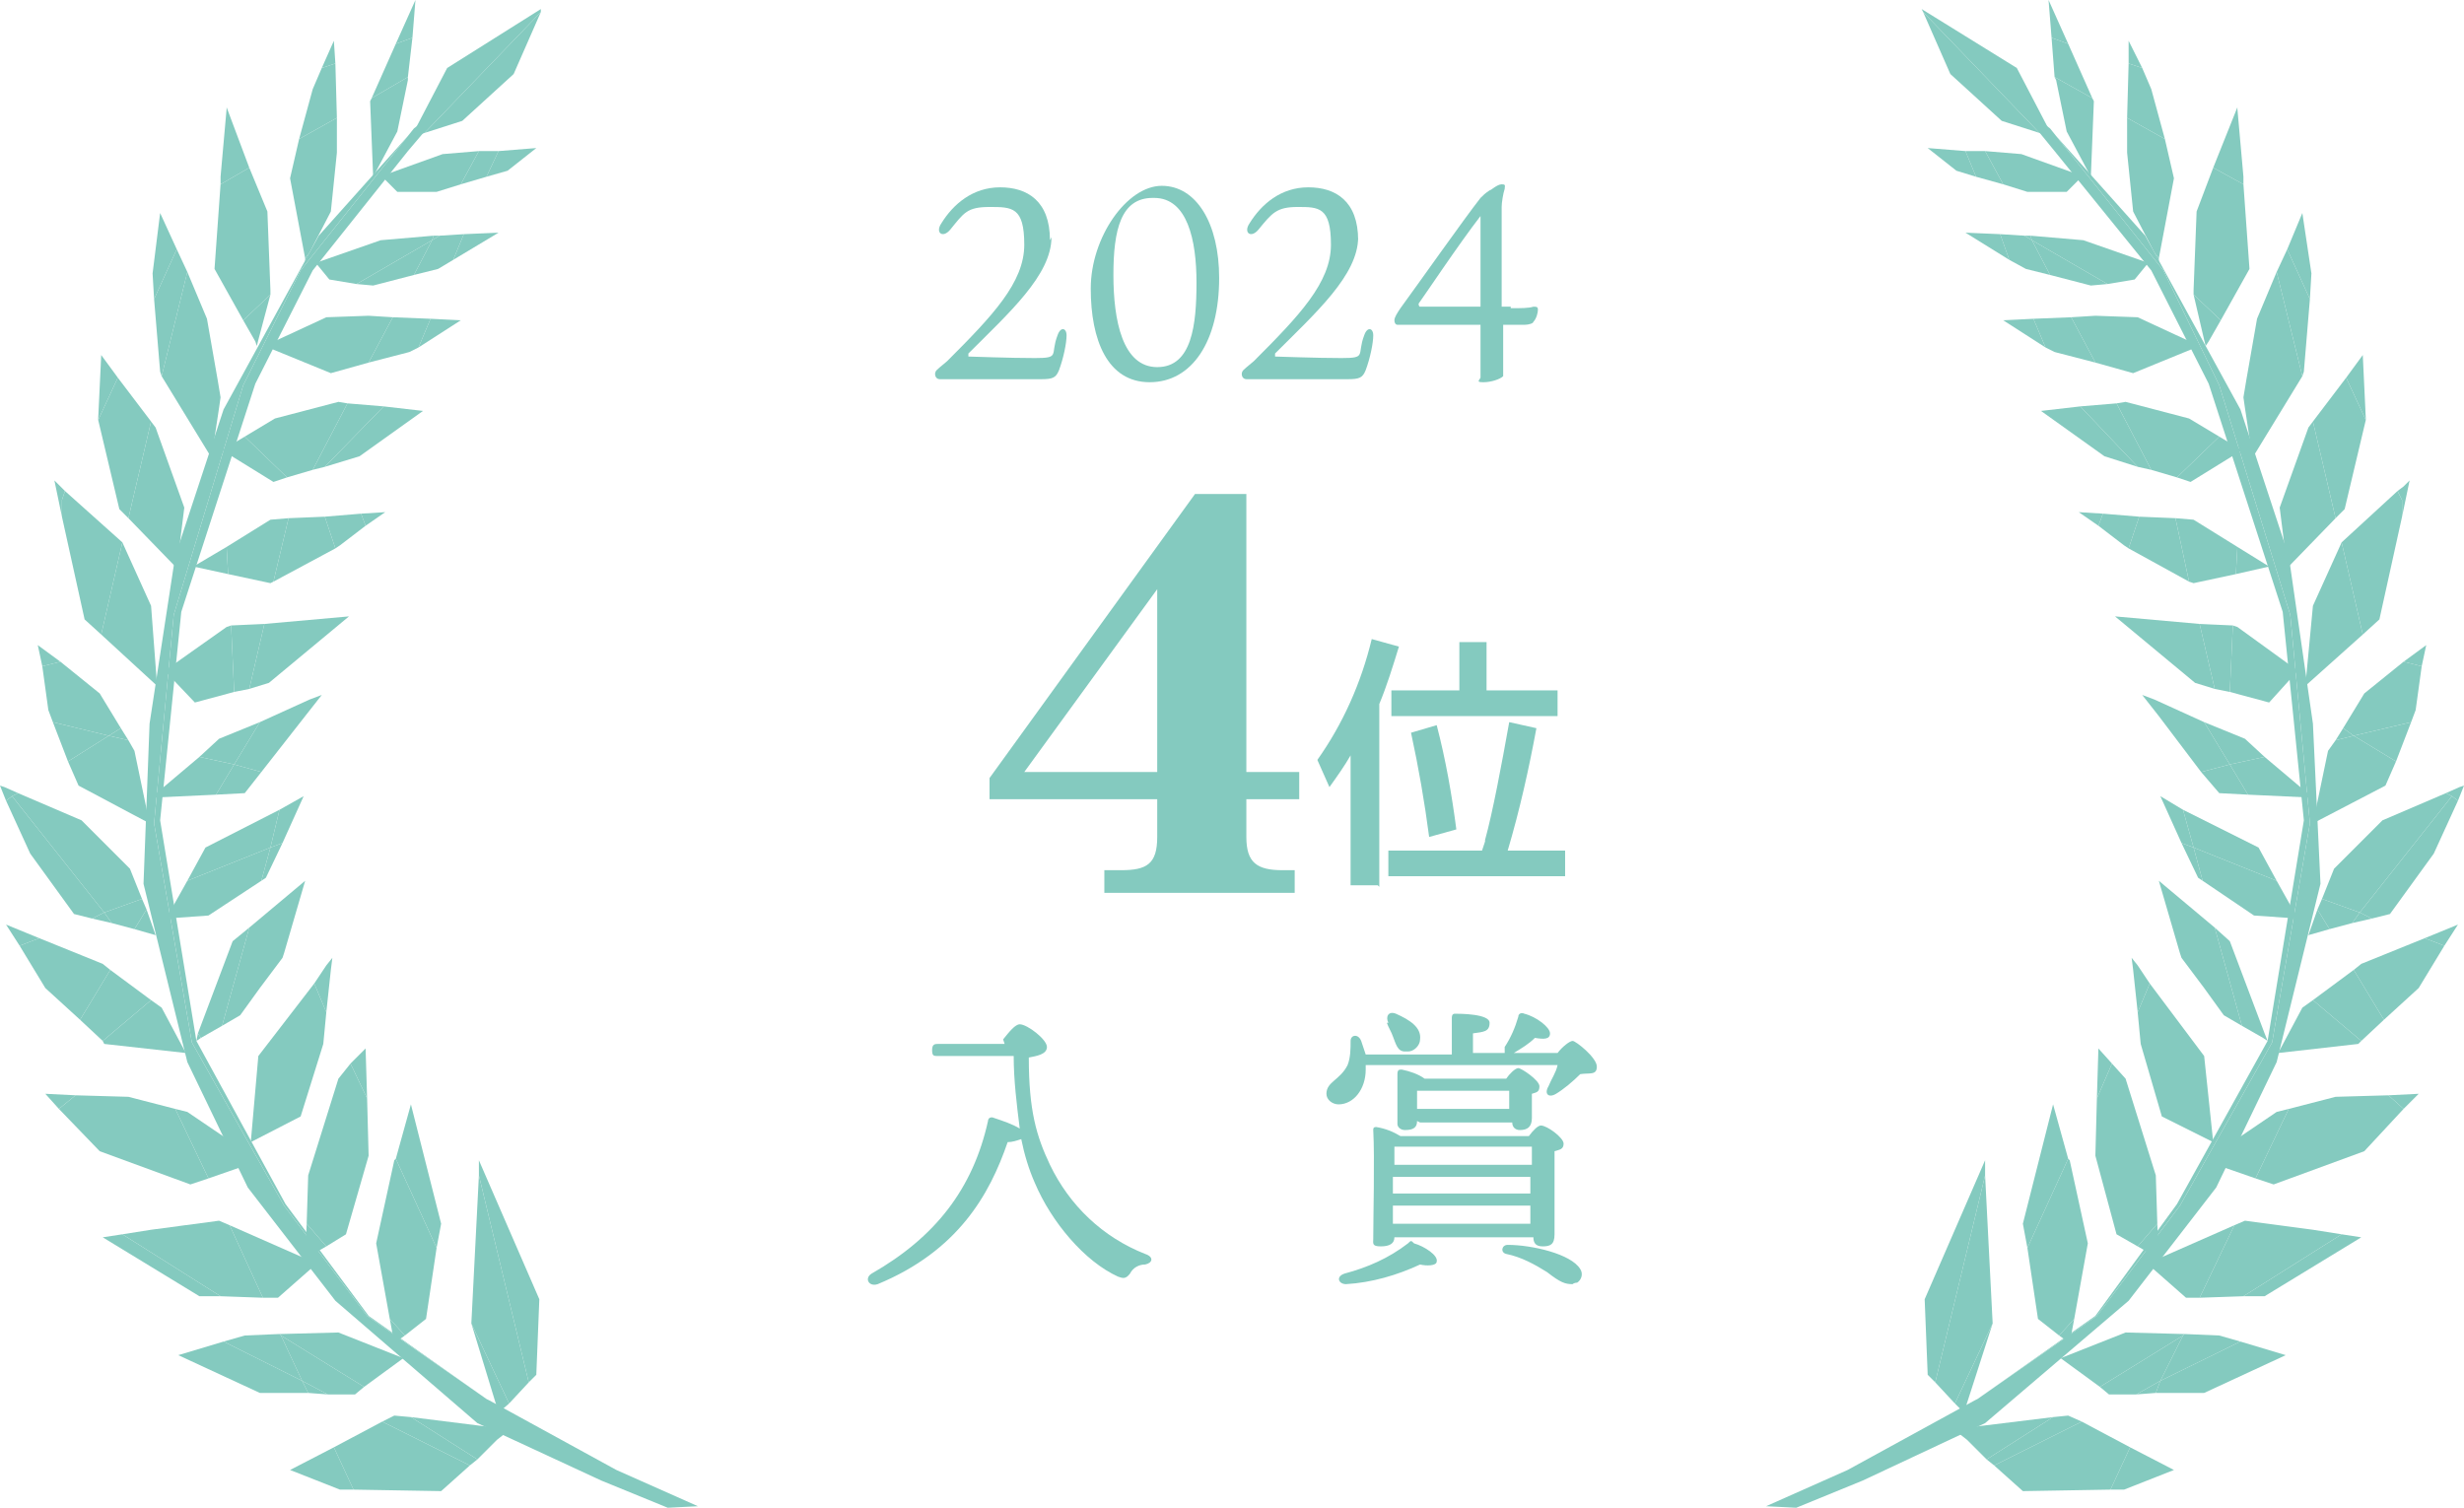 <?xml version="1.0" encoding="UTF-8"?>
<svg id="_レイヤー_1" data-name="レイヤー 1" xmlns="http://www.w3.org/2000/svg" version="1.1" viewBox="0 0 163.1 99.8">
  <defs>
    <style>
      .cls-1 {
        fill: #84cabf;
        stroke-width: 0px;
      }
    </style>
  </defs>
  <polygon class="cls-1" points="144.3 79.8 150.4 69 152.9 54.5 151.6 40.7 146.9 25.5 143.2 17.9 136.9 10 136.1 9 135.7 8.5 133.3 6.7 136 10 142.4 17.9 146.2 25.4 151.1 40.5 152.5 54.3 150.1 68.9 144.1 79.7 138.7 87.1 130.9 92.6 138.8 87.1 144.3 79.8"/>
  <polygon class="cls-1" points="146.7 78.6 150.7 70.3 153.6 58.5 153.1 47.9 151.5 36.8 148.3 27.1 142 15.6 136.1 9 136.9 10 143.2 17.9 146.9 25.5 151.6 40.7 152.9 54.5 150.4 69 144.3 79.8 138.8 87.1 130.9 92.6 130.7 92.7 122.3 97.3 116.9 99.7 118.9 99.8 123.3 98 131.4 94.2 131.4 94.2 140.9 86.1 146.7 78.6"/>
  <polygon class="cls-1" points="131.4 76.8 127.4 86 127.6 91 128.1 91.5 131.4 77.8 131.4 76.8"/>
  <polygon class="cls-1" points="131.9 87.6 131.9 87.6 131.4 77.8 128.1 91.5 129.4 92.9 131.9 87.6"/>
  <polygon class="cls-1" points="130 93.5 131.9 87.6 129.4 92.9 130 93.5"/>
  <polygon class="cls-1" points="135.9 73.1 133.9 81 134.2 82.6 136.9 76.7 135.9 73.1"/>
  <polygon class="cls-1" points="137.3 87.3 136.3 88.4 137 88.9 137.3 87.3"/>
  <polygon class="cls-1" points="136.3 88.4 137.3 87.3 138.2 82.3 137 76.8 136.9 76.7 134.2 82.6 134.9 87.3 136.3 88.4"/>
  <polygon class="cls-1" points="138.9 69.4 138.8 72.7 139.8 70.4 138.9 69.4"/>
  <polygon class="cls-1" points="142.9 83.3 142.8 81 141.5 82.5 142.9 83.3"/>
  <polygon class="cls-1" points="140.1 81.7 141.5 82.5 142.8 81 142.7 77.8 140.7 71.4 139.8 70.4 138.8 72.7 138.7 76.5 140.1 81.7"/>
  <polygon class="cls-1" points="141.5 63.9 141.1 63.4 141.2 64.2 141.5 67 142.3 65.1 141.5 63.9"/>
  <polygon class="cls-1" points="143.1 73.9 146.5 75.6 145.9 69.9 142.3 65.1 141.5 67 141.7 69.1 143.1 73.9"/>
  <polygon class="cls-1" points="146.6 61.4 142.9 58.3 144.3 63.1 144.4 63.4 145.9 65.4 147.2 67.2 148.4 67.9 146.6 61.4"/>
  <polygon class="cls-1" points="149.9 68.4 149.9 68.4 147.6 62.3 146.6 61.4 148.4 67.9 149.8 68.7 150.1 68.9 149.9 68.4"/>
  <polygon class="cls-1" points="144.5 53.6 145.2 56.1 150.7 58.3 149.5 56.1 144.5 53.6"/>
  <polygon class="cls-1" points="145.8 58.3 149.2 60.6 152.1 60.8 150.7 58.3 145.2 56.1 145.8 58.3"/>
  <polygon class="cls-1" points="144.5 53.6 143 52.7 144.4 55.8 145.2 56.1 144.5 53.6"/>
  <polygon class="cls-1" points="144.4 55.8 145.5 58.1 145.8 58.3 145.2 56.1 144.4 55.8"/>
  <polygon class="cls-1" points="149.9 50.1 148.6 48.9 145.9 47.8 147.6 50.6 149.9 50.1"/>
  <polygon class="cls-1" points="148.8 52.6 153.1 52.8 149.9 50.1 147.6 50.6 148.8 52.6"/>
  <polygon class="cls-1" points="145.7 51.1 146.9 52.5 148.8 52.6 147.6 50.6 145.7 51.1"/>
  <polygon class="cls-1" points="145.9 47.8 142.6 46.3 141.8 46 142.9 47.4 145.7 51.1 147.6 50.6 145.9 47.8"/>
  <polygon class="cls-1" points="140 40.8 145.3 45.2 146.6 45.6 145.6 41.3 140 40.8"/>
  <polygon class="cls-1" points="146.6 45.6 147.6 45.8 147.8 41.4 145.6 41.3 146.6 45.6"/>
  <polygon class="cls-1" points="150.2 46.5 152.1 44.4 148.1 41.5 147.8 41.4 147.6 45.8 150.2 46.5"/>
  <polygon class="cls-1" points="139.2 34 138.9 34.8 140.6 36.1 140.9 36.3 141.6 34.2 139.2 34"/>
  <polygon class="cls-1" points="137.6 33.9 138.9 34.8 139.2 34 137.6 33.9"/>
  <polygon class="cls-1" points="141.6 34.2 140.9 36.3 144.9 38.5 144 34.3 141.6 34.2"/>
  <polygon class="cls-1" points="144 34.3 144.9 38.5 145.2 38.6 148 38 148.1 36.2 145.2 34.4 144 34.3"/>
  <polygon class="cls-1" points="150.2 37.5 148.1 36.2 148 38 150.2 37.5"/>
  <polygon class="cls-1" points="135.1 27.2 139.3 30.2 141.5 30.9 137.7 26.9 135.1 27.2"/>
  <polygon class="cls-1" points="145 31.9 148.4 29.8 146.9 28.9 144.1 31.6 145 31.9"/>
  <polygon class="cls-1" points="140.1 26.7 137.7 26.9 141.5 30.9 142.4 31.1 140.1 26.7"/>
  <polygon class="cls-1" points="140.7 26.6 140.1 26.7 142.4 31.1 144.1 31.6 146.9 28.9 144.9 27.7 140.7 26.6"/>
  <polygon class="cls-1" points="134.6 21.1 135.4 23 136 23.3 138.7 24 137.1 21 134.6 21.1"/>
  <polygon class="cls-1" points="132.6 21.2 135.4 23 134.6 21.1 132.6 21.2"/>
  <polygon class="cls-1" points="145.6 22.9 141.5 21 138.7 20.9 137.1 21 138.7 24 141.2 24.7 145.6 22.9"/>
  <polygon class="cls-1" points="135.7 18.2 134.5 15.9 134 15.6 132.4 15.5 133 17.2 134.1 17.8 135.7 18.2"/>
  <polygon class="cls-1" points="130.1 15.4 133 17.2 132.4 15.5 130.1 15.4"/>
  <polygon class="cls-1" points="135.7 18.2 138.4 18.9 139.5 18.8 134.5 15.9 135.7 18.2"/>
  <polygon class="cls-1" points="142.2 17.4 137.9 15.9 134.4 15.6 134.5 15.9 139.5 18.8 141.3 18.5 142.2 17.4"/>
  <polygon class="cls-1" points="134.5 15.9 134.4 15.6 134 15.6 134.5 15.9"/>
  <polygon class="cls-1" points="131.4 10 130.1 10 130.8 11.7 132.6 12.2 131.4 10"/>
  <polygon class="cls-1" points="127.6 9.8 129.5 11.3 130.8 11.7 130.1 10 127.6 9.8"/>
  <polygon class="cls-1" points="136.8 12.7 137.8 11.7 137.7 11.6 133.8 10.2 131.4 10 132.6 12.2 134.2 12.7 136.8 12.7"/>
  <polygon class="cls-1" points="137.8 11.7 137.9 11.7 137.7 11.6 137.8 11.7"/>
  <polygon class="cls-1" points="140.6 98.6 143.9 97.3 141 95.8 139.7 98.6 140.6 98.6"/>
  <polygon class="cls-1" points="136.9 93.7 135.9 93.8 131.5 96.6 132 97 137.8 94.1 136.9 93.7"/>
  <polygon class="cls-1" points="132 97 133.9 98.7 139.7 98.6 141 95.8 137.8 94.1 132 97"/>
  <polygon class="cls-1" points="131 94.4 129.3 94.6 130.2 95.3 131.5 96.6 135.9 93.8 131 94.4"/>
  <polygon class="cls-1" points="143 91.4 148.3 88.8 146.9 88.4 144.6 88.3 144.5 88.4 143 91.4"/>
  <polygon class="cls-1" points="142.7 92.2 145.9 92.2 151.3 89.7 148.3 88.8 143 91.4 142.7 92.2"/>
  <polygon class="cls-1" points="139.6 92.3 141.4 92.3 143 91.4 144.5 88.4 139 91.8 139.6 92.3"/>
  <polygon class="cls-1" points="141.4 92.3 142.7 92.2 143 91.4 141.4 92.3"/>
  <polygon class="cls-1" points="144.5 88.3 140.7 88.2 136.4 89.9 139 91.8 144.5 88.4 144.6 88.3 144.5 88.3"/>
  <polygon class="cls-1" points="149.9 85.8 156.3 81.9 155 81.7 148.5 85.8 149.9 85.8"/>
  <polygon class="cls-1" points="148.6 80.8 147.9 81.1 145.6 85.9 148.5 85.8 155 81.7 153.1 81.4 148.6 80.8"/>
  <polygon class="cls-1" points="142.2 83.7 144.7 85.9 145.6 85.9 147.9 81.1 142.9 83.3 142.2 83.7"/>
  <polygon class="cls-1" points="160.1 72.4 158.1 72.5 159.1 73.4 160.1 72.4"/>
  <polygon class="cls-1" points="151.5 73.4 149.3 78 150.5 78.4 156.5 76.2 159.1 73.4 158.1 72.5 154.6 72.6 151.5 73.4"/>
  <polygon class="cls-1" points="150.7 73.6 147.9 75.5 147 77.2 149.3 78 151.5 73.4 150.7 73.6"/>
  <polygon class="cls-1" points="160.5 62.1 161.8 62.6 162.7 61.2 160.5 62.1"/>
  <polygon class="cls-1" points="156.3 63.8 155.8 64.2 157.8 67.5 160.1 65.4 161.8 62.6 160.5 62.1 156.3 63.8"/>
  <polygon class="cls-1" points="152.4 66.7 150.8 69.7 156.1 69.1 156.3 68.9 153.1 66.2 152.4 66.7"/>
  <polygon class="cls-1" points="153.1 66.2 156.3 68.9 157.8 67.5 155.8 64.2 153.1 66.2"/>
  <polygon class="cls-1" points="156.2 60.4 157 60.8 158.2 60.5 161.1 56.5 162.7 53 162.3 52.7 156.2 60.4"/>
  <polygon class="cls-1" points="162.3 52.7 161.9 52.5 157.7 54.3 154.5 57.5 153.7 59.5 156.2 60.4 162.3 52.7"/>
  <polygon class="cls-1" points="156.2 60.4 153.7 59.5 153.4 60.2 154.2 61.5 155.7 61.1 156.2 60.4"/>
  <polygon class="cls-1" points="162.8 52.1 161.9 52.5 162.3 52.7 162.7 53 163.1 52 162.8 52.1"/>
  <polygon class="cls-1" points="152.8 61.9 154.2 61.5 153.4 60.2 152.8 61.9"/>
  <polygon class="cls-1" points="155.7 61.1 157 60.8 156.2 60.4 155.7 61.1"/>
  <polygon class="cls-1" points="160.6 42.7 159.1 43.8 160.3 44.1 160.6 42.7"/>
  <polygon class="cls-1" points="159.6 47.8 159.9 47 160.3 44.1 159.1 43.8 156.5 45.9 155.1 48.2 155.8 48.7 159.6 47.8"/>
  <polygon class="cls-1" points="153.1 54.5 157.9 52 158.6 50.4 155.8 48.7 154.6 49 154.1 49.7 153.1 54.5"/>
  <polygon class="cls-1" points="155.8 48.7 158.6 50.4 159.6 47.8 155.8 48.7"/>
  <polygon class="cls-1" points="155.1 48.2 154.6 49 155.8 48.7 155.1 48.2"/>
  <polygon class="cls-1" points="159 34.2 159.5 31.8 159.1 32.2 158.7 32.5 159 33.1 159 33.1 159 34.2"/>
  <polygon class="cls-1" points="158.7 32.5 155 35.9 155 35.9 156.4 42 157.5 41 159 34.2 159 33.1 158.7 32.5"/>
  <polygon class="cls-1" points="153.1 40.1 152.6 45.4 156.4 42 155 35.9 153.1 40.1"/>
  <polygon class="cls-1" points="156.6 27.7 156.4 23.5 155.3 25 156.6 27.8 156.6 27.7"/>
  <polygon class="cls-1" points="156.6 27.8 155.3 25 153.1 27.9 154.6 34.3 155.2 33.7 156.6 27.8"/>
  <polygon class="cls-1" points="152.8 28.3 150.9 33.6 151.4 37.6 154.6 34.3 153.1 27.9 152.8 28.3"/>
  <polygon class="cls-1" points="153 18.1 152.4 14.1 151.4 16.5 152.9 19.8 153 18.1"/>
  <polygon class="cls-1" points="152.9 19.8 151.4 16.5 150.7 18 152.4 24.9 152.5 24.6 152.9 19.8"/>
  <polygon class="cls-1" points="150.7 18 149.4 21.1 148.7 25.1 148.5 26.3 148.6 27 149.1 30.3 152.4 24.9 150.7 18"/>
  <polygon class="cls-1" points="148.5 11.7 148.1 7.2 148.1 7.1 146.5 11.1 148.5 12.2 148.5 11.7"/>
  <polygon class="cls-1" points="145.2 19.2 145.2 19.5 147 21.2 148.9 17.8 148.5 12.2 146.5 11.1 145.4 14 145.2 19.2"/>
  <polygon class="cls-1" points="145.2 19.5 145.9 22.5 146 22.9 146.2 22.6 147 21.2 145.2 19.5"/>
  <polygon class="cls-1" points="140.9 2.7 140.9 4.2 141.8 4.5 140.9 2.7"/>
  <polygon class="cls-1" points="143.3 9.2 142.4 5.9 141.8 4.5 140.9 4.2 140.8 7.8 143.3 9.2"/>
  <polygon class="cls-1" points="140.8 10.1 141.2 14 142.6 16.7 142.9 17.1 143.9 11.8 143.3 9.2 140.8 7.8 140.8 10.1"/>
  <polygon class="cls-1" points="142.9 17.3 142.9 17.1 142.6 16.7 142.9 17.3"/>
  <polygon class="cls-1" points="135.6 0 135.8 2.5 136.9 2.9 135.6 0"/>
  <polygon class="cls-1" points="138.5 6.5 136.9 2.9 135.8 2.5 136 5.1 138.5 6.5"/>
  <polygon class="cls-1" points="136.1 5.3 136.8 8.7 138.4 11.7 138.6 6.7 138.5 6.5 136 5.1 136.1 5.3"/>
  <polygon class="cls-1" points="129.1 4.9 132.5 8 135 8.8 127.3 .8 129.1 4.9"/>
  <polygon class="cls-1" points="133.5 4.5 127.2 .6 127.3 .8 135 8.8 135.9 9.1 133.5 4.5"/>
  <polygon class="cls-1" points="18.8 79.8 12.7 69 10.2 54.5 11.5 40.7 16.1 25.5 19.9 17.9 26.2 10 27 9 27.4 8.5 29.8 6.7 27 10 20.7 17.9 16.9 25.4 12 40.5 10.6 54.3 13 68.9 18.9 79.7 24.4 87.1 32.2 92.6 24.3 87.1 18.8 79.8"/>
  <polygon class="cls-1" points="16.4 78.6 12.4 70.3 9.5 58.5 9.9 47.9 11.6 36.8 14.8 27.1 21.1 15.6 27 9 26.2 10 19.9 17.9 16.1 25.5 11.5 40.7 10.2 54.5 12.7 69 18.8 79.8 24.3 87.1 32.2 92.6 32.4 92.7 40.8 97.3 46.2 99.7 44.2 99.8 39.8 98 31.6 94.2 31.6 94.2 22.2 86.1 16.4 78.6"/>
  <polygon class="cls-1" points="31.7 76.8 35.7 86 35.5 91 35 91.5 31.7 77.8 31.7 76.8"/>
  <polygon class="cls-1" points="31.2 87.6 31.2 87.6 31.7 77.8 35 91.5 33.7 92.9 31.2 87.6"/>
  <polygon class="cls-1" points="33 93.5 31.2 87.6 33.7 92.9 33 93.5"/>
  <polygon class="cls-1" points="27.2 73.1 29.2 81 28.9 82.6 26.2 76.7 27.2 73.1"/>
  <polygon class="cls-1" points="25.8 87.3 26.8 88.4 26.1 88.9 25.8 87.3"/>
  <polygon class="cls-1" points="26.8 88.4 25.8 87.3 24.9 82.3 26.1 76.8 26.2 76.7 28.9 82.6 28.2 87.3 26.8 88.4"/>
  <polygon class="cls-1" points="24.2 69.4 24.3 72.7 23.2 70.4 24.2 69.4"/>
  <polygon class="cls-1" points="20.2 83.3 20.3 81 21.6 82.5 20.2 83.3"/>
  <polygon class="cls-1" points="22.9 81.7 21.6 82.5 20.3 81 20.4 77.8 22.4 71.4 23.2 70.4 24.3 72.7 24.4 76.5 22.9 81.7"/>
  <polygon class="cls-1" points="21.6 63.9 22 63.4 21.9 64.2 21.6 67 20.8 65.1 21.6 63.9"/>
  <polygon class="cls-1" points="19.9 73.9 16.6 75.6 17.1 69.9 20.8 65.1 21.6 67 21.4 69.1 19.9 73.9"/>
  <polygon class="cls-1" points="16.5 61.4 14.7 67.9 13.3 68.7 13.1 68.4 15.4 62.3 16.5 61.4"/>
  <polygon class="cls-1" points="16.5 61.4 20.2 58.3 18.8 63.1 18.7 63.4 17.2 65.4 15.9 67.2 14.7 67.9 16.5 61.4"/>
  <polygon class="cls-1" points="13.3 68.7 13 68.9 13.1 68.4 13.3 68.7"/>
  <polygon class="cls-1" points="18.5 53.6 17.9 56.1 12.4 58.3 13.6 56.1 18.5 53.6"/>
  <polygon class="cls-1" points="17.3 58.3 13.8 60.6 11 60.8 12.4 58.3 17.9 56.1 17.3 58.3"/>
  <polygon class="cls-1" points="18.5 53.6 20.1 52.7 18.7 55.8 17.9 56.1 18.5 53.6"/>
  <polygon class="cls-1" points="18.7 55.8 17.6 58.1 17.3 58.3 17.9 56.1 18.7 55.8"/>
  <polygon class="cls-1" points="13.2 50.1 14.5 48.9 17.2 47.8 15.5 50.6 13.2 50.1"/>
  <polygon class="cls-1" points="14.3 52.6 10 52.8 13.2 50.1 15.5 50.6 14.3 52.6"/>
  <polygon class="cls-1" points="17.3 51.1 16.2 52.5 14.3 52.6 15.5 50.6 17.3 51.1"/>
  <polygon class="cls-1" points="17.2 47.8 20.5 46.3 21.3 46 20.2 47.4 17.3 51.1 15.5 50.6 17.2 47.8"/>
  <polygon class="cls-1" points="23.1 40.8 17.8 45.2 16.5 45.6 17.5 41.3 23.1 40.8"/>
  <polygon class="cls-1" points="16.5 45.6 15.5 45.8 15.3 41.4 17.5 41.3 16.5 45.6"/>
  <polygon class="cls-1" points="12.9 46.5 10.9 44.4 15 41.5 15.3 41.4 15.5 45.8 12.9 46.5"/>
  <polygon class="cls-1" points="23.9 34 24.2 34.8 22.5 36.1 22.2 36.3 21.5 34.2 23.9 34"/>
  <polygon class="cls-1" points="25.5 33.9 24.2 34.8 23.9 34 25.5 33.9"/>
  <polygon class="cls-1" points="21.5 34.2 22.2 36.3 18.1 38.5 19.1 34.3 21.5 34.2"/>
  <polygon class="cls-1" points="19.1 34.3 18.1 38.5 17.9 38.6 15.1 38 15 36.2 17.9 34.4 19.1 34.3"/>
  <polygon class="cls-1" points="12.8 37.5 15 36.2 15.1 38 12.8 37.5"/>
  <polygon class="cls-1" points="28 27.2 23.8 30.2 21.5 30.9 25.4 26.9 28 27.2"/>
  <polygon class="cls-1" points="18.1 31.9 14.7 29.8 16.2 28.9 19 31.6 18.1 31.9"/>
  <polygon class="cls-1" points="23 26.7 25.4 26.9 21.5 30.9 20.7 31.1 23 26.7"/>
  <polygon class="cls-1" points="22.4 26.6 23 26.7 20.7 31.1 19 31.6 16.2 28.9 18.2 27.7 22.4 26.6"/>
  <polygon class="cls-1" points="28.5 21.1 27.7 23 27.1 23.3 24.4 24 26 21 28.5 21.1"/>
  <polygon class="cls-1" points="30.5 21.2 27.7 23 28.5 21.1 30.5 21.2"/>
  <polygon class="cls-1" points="17.5 22.9 21.6 21 24.4 20.9 26 21 24.4 24 21.9 24.7 17.5 22.9"/>
  <polygon class="cls-1" points="27.4 18.2 28.6 15.9 29.1 15.6 30.7 15.5 30 17.2 29 17.8 27.4 18.2"/>
  <polygon class="cls-1" points="33 15.4 30 17.2 30.7 15.5 33 15.4"/>
  <polygon class="cls-1" points="27.4 18.2 24.7 18.9 23.6 18.8 28.6 15.9 27.4 18.2"/>
  <polygon class="cls-1" points="20.9 17.4 25.2 15.9 28.7 15.6 28.6 15.9 23.6 18.8 21.8 18.5 20.9 17.4"/>
  <polygon class="cls-1" points="28.6 15.9 28.7 15.6 29.1 15.6 28.6 15.9"/>
  <polygon class="cls-1" points="31.7 10 33 10 32.2 11.7 30.5 12.2 31.7 10"/>
  <polygon class="cls-1" points="35.5 9.8 33.6 11.3 32.2 11.7 33 10 35.5 9.8"/>
  <polygon class="cls-1" points="26.3 12.7 25.3 11.7 25.4 11.6 29.3 10.2 31.7 10 30.5 12.2 28.9 12.7 26.3 12.7"/>
  <polygon class="cls-1" points="25.3 11.7 25.2 11.7 25.4 11.6 25.3 11.7"/>
  <polygon class="cls-1" points="22.5 98.6 19.2 97.3 22.1 95.8 23.4 98.6 22.5 98.6"/>
  <polygon class="cls-1" points="26.1 93.7 27.2 93.8 31.6 96.6 31.1 97 25.3 94.1 26.1 93.7"/>
  <polygon class="cls-1" points="31.1 97 29.2 98.7 23.4 98.6 22.1 95.8 25.3 94.1 31.1 97"/>
  <polygon class="cls-1" points="33.8 94.6 32 94.4 27.2 93.8 31.6 96.6 32.9 95.3 32.9 95.3 33.8 94.6"/>
  <polygon class="cls-1" points="20 91.4 14.8 88.8 16.2 88.4 18.5 88.3 18.6 88.4 20 91.4"/>
  <polygon class="cls-1" points="20.4 92.2 17.2 92.2 11.8 89.7 14.8 88.8 20 91.4 20.4 92.2"/>
  <polygon class="cls-1" points="23.5 92.3 21.7 92.3 20 91.4 18.6 88.4 24.1 91.8 23.5 92.3"/>
  <polygon class="cls-1" points="21.7 92.3 20.4 92.2 20 91.4 21.7 92.3"/>
  <polygon class="cls-1" points="18.6 88.3 22.4 88.2 26.7 89.9 24.1 91.8 18.6 88.4 18.5 88.3 18.6 88.3"/>
  <polygon class="cls-1" points="13.2 85.8 6.8 81.9 8.1 81.7 14.6 85.8 13.2 85.8"/>
  <polygon class="cls-1" points="14.5 80.8 15.2 81.1 17.4 85.9 14.6 85.8 8.1 81.7 10 81.4 14.5 80.8"/>
  <polygon class="cls-1" points="20.9 83.7 18.4 85.9 17.4 85.9 15.2 81.1 20.2 83.3 20.9 83.7"/>
  <polygon class="cls-1" points="3 72.4 5 72.5 3.9 73.4 3 72.4"/>
  <polygon class="cls-1" points="11.6 73.4 13.8 78 12.6 78.4 6.6 76.2 3.9 73.4 5 72.5 8.5 72.6 11.6 73.4"/>
  <polygon class="cls-1" points="12.4 73.6 15.2 75.5 16.1 77.2 13.8 78 11.6 73.4 12.4 73.6"/>
  <polygon class="cls-1" points="2.6 62.1 1.3 62.6 .4 61.2 2.6 62.1"/>
  <polygon class="cls-1" points="6.8 63.8 7.3 64.2 5.3 67.5 3 65.4 1.3 62.6 2.6 62.1 6.8 63.8"/>
  <polygon class="cls-1" points="10.7 66.7 12.3 69.7 6.9 69.1 6.8 68.9 10 66.2 10.7 66.7"/>
  <polygon class="cls-1" points="10 66.2 6.8 68.9 5.3 67.5 7.3 64.2 10 66.2"/>
  <polygon class="cls-1" points="6.9 60.4 6.1 60.8 4.9 60.5 2 56.5 .4 53 .8 52.7 6.9 60.4"/>
  <polygon class="cls-1" points=".8 52.7 1.2 52.5 5.4 54.3 8.6 57.5 9.4 59.5 6.9 60.4 .8 52.7"/>
  <polygon class="cls-1" points="6.9 60.4 9.4 59.5 9.7 60.2 8.9 61.5 7.4 61.1 6.9 60.4"/>
  <polygon class="cls-1" points=".3 52.1 0 52 .4 53 .8 52.7 1.2 52.5 .3 52.1"/>
  <polygon class="cls-1" points="10.3 61.9 8.9 61.5 9.7 60.2 10.3 61.9"/>
  <polygon class="cls-1" points="7.4 61.1 6.1 60.8 6.9 60.4 7.4 61.1"/>
  <polygon class="cls-1" points="2.5 42.7 4 43.8 2.8 44.1 2.5 42.7"/>
  <polygon class="cls-1" points="3.5 47.8 3.2 47 2.8 44.1 4 43.8 6.6 45.9 8 48.2 7.2 48.7 3.5 47.8"/>
  <polygon class="cls-1" points="9.9 54.5 5.2 52 4.5 50.4 7.2 48.7 8.5 49 8.9 49.7 9.9 54.5"/>
  <polygon class="cls-1" points="7.2 48.7 4.5 50.4 3.5 47.8 7.2 48.7"/>
  <polygon class="cls-1" points="8 48.2 8.5 49 7.2 48.7 8 48.2"/>
  <polygon class="cls-1" points="4.1 34.2 3.6 31.8 4 32.2 4.3 32.5 4.1 33.1 4.1 33.1 4.1 34.2"/>
  <polygon class="cls-1" points="4.3 32.5 8.1 35.9 8.1 35.9 6.7 42 5.6 41 4.1 34.2 4.1 33.1 4.3 32.5"/>
  <polygon class="cls-1" points="10 40.1 10.4 45.4 6.7 42 8.1 35.9 10 40.1"/>
  <polygon class="cls-1" points="6.5 27.7 6.7 23.5 7.8 25 6.5 27.8 6.5 27.7"/>
  <polygon class="cls-1" points="6.5 27.8 7.8 25 10 27.9 8.5 34.3 7.9 33.7 6.5 27.8"/>
  <polygon class="cls-1" points="10.3 28.3 12.2 33.6 11.7 37.6 8.5 34.3 10 27.9 10.3 28.3"/>
  <polygon class="cls-1" points="10.1 18.1 10.6 14.1 11.7 16.5 10.2 19.8 10.1 18.1"/>
  <polygon class="cls-1" points="10.2 19.8 11.7 16.5 12.4 18 10.7 24.9 10.6 24.6 10.2 19.8"/>
  <polygon class="cls-1" points="12.4 18 13.7 21.1 14.4 25.1 14.6 26.3 14.5 27 14 30.3 10.7 24.9 12.4 18"/>
  <polygon class="cls-1" points="14.6 11.7 15 7.2 15 7.1 16.5 11.1 14.6 12.2 14.6 11.7"/>
  <polygon class="cls-1" points="17.9 19.2 17.9 19.5 16.1 21.2 14.2 17.8 14.6 12.2 16.5 11.1 17.7 14 17.9 19.2"/>
  <polygon class="cls-1" points="16.1 21.2 16.9 22.6 17 22.9 17.1 22.5 17.9 19.5 16.1 21.2"/>
  <polygon class="cls-1" points="22.1 2.7 22.2 4.2 21.3 4.5 22.1 2.7"/>
  <polygon class="cls-1" points="19.8 9.2 20.7 5.9 21.3 4.5 22.2 4.2 22.3 7.8 19.8 9.2"/>
  <polygon class="cls-1" points="22.3 10.1 21.9 14 20.5 16.7 20.2 17.1 19.2 11.8 19.8 9.2 22.3 7.8 22.3 10.1"/>
  <polygon class="cls-1" points="20.2 17.3 20.2 17.1 20.5 16.7 20.2 17.3"/>
  <polygon class="cls-1" points="27.5 0 27.3 2.5 26.2 2.9 27.5 0"/>
  <polygon class="cls-1" points="24.6 6.5 26.2 2.9 27.3 2.5 27 5.1 24.6 6.5"/>
  <polygon class="cls-1" points="27 5.3 26.3 8.7 24.7 11.7 24.5 6.7 24.6 6.5 27 5.1 27 5.3"/>
  <polygon class="cls-1" points="34 4.9 30.6 8 28.1 8.8 35.8 .8 34 4.9"/>
  <polygon class="cls-1" points="29.6 4.5 35.8 .6 35.8 .8 28.1 8.8 27.2 9.1 29.6 4.5"/>
  <path class="cls-1" d="M66.4,68.8c.4-.5.8-1,1.1-1,.5,0,1.8,1,1.8,1.5s-.7.6-1.2.7c0,3.5.5,5.2,1.4,7.1,1.3,2.7,3.5,4.8,6.3,5.9.6.2.5.6,0,.7-.4,0-.8.2-1,.6-.3.4-.5.3-.8.2-2.2-1-4.4-3.6-5.5-6.2-.4-.9-.7-1.9-.9-2.9-.3.1-.6.2-.9.2-1.2,3.5-3.3,7.2-8.6,9.4-.6.2-.9-.4-.4-.7,4.2-2.4,6.7-5.6,7.7-10.1,0-.2.2-.3.4-.2.6.2,1.2.4,1.7.7-.2-1.6-.4-3.2-.4-4.8h-5c-.3,0-.4,0-.4-.4s.2-.4.4-.4h4.4Z"/>
  <path class="cls-1" d="M103.1,69.7c.3-.4.8-.8,1-.8s1.6,1.1,1.6,1.7-.5.4-1.1.5c-.5.5-1.1,1-1.6,1.3s-.8,0-.5-.5c.2-.5.5-.9.6-1.4h-12.7v.3c0,1.3-.8,2.3-1.8,2.3-.4,0-.8-.3-.8-.7,0,0,0,0,0,0,0-.8.9-.9,1.4-1.9.2-.5.2-1.1.2-1.6,0-.4.5-.5.7,0,.1.3.2.6.3.9h5.7c0-.8,0-1.6,0-2.4,0-.1,0-.3.2-.3,0,0,0,0,0,0,.3,0,2.3,0,2.3.6s-.4.6-1.1.7v1.3h2.1c0-.1,0-.3,0-.4.4-.6.7-1.3.9-2,0-.2.2-.3.4-.2.8.2,1.7.9,1.7,1.3s-.4.4-1,.3c-.4.4-.9.7-1.4,1h2.8ZM95.1,83.5c0,.3-.7.3-1.1.2-1.5.7-3.2,1.2-4.9,1.3-.5,0-.7-.5-.1-.7,1.5-.4,2.9-1,4.2-2,.2-.2.2-.2.4,0,.7.2,1.6.8,1.5,1.2ZM92.3,81.9c0,.4-.3.6-.9.6s-.5-.2-.5-.5c0-1.4.1-5.4,0-7.2,0-.1,0-.2.2-.2,0,0,0,0,0,0,.6.1,1.1.3,1.6.6h8.5c.3-.4.6-.7.8-.7.4,0,1.5.8,1.5,1.2s-.3.4-.6.5v5.5c0,.7-.3.8-.8.8s-.6-.3-.6-.6h-9.1,0ZM91.9,67.7c-.2-.4,0-.8.5-.6.9.4,1.7.9,1.6,1.7,0,.4-.4.8-.8.8,0,0-.1,0-.2,0-.5,0-.6-.5-.8-1-.1-.3-.3-.6-.4-.9ZM92.2,79h9.1v-1.1h-9.1v1.1ZM92.2,79.8v1.2h9.1v-1.2h-9.1ZM92.3,75.9v1.2h9.1v-1.2h-9.1ZM93.8,74.2c0,.4-.2.6-.8.6-.3,0-.5-.2-.5-.4,0,0,0,0,0-.1v-1.3c0-.6,0-1.2,0-1.9,0-.1,0-.3.2-.3,0,0,0,0,.1,0,.5.1,1.1.3,1.5.6h5.4c.2-.3.6-.7.8-.7s1.4.8,1.4,1.2-.2.4-.5.5v1.6c0,.6-.3.8-.8.8-.3,0-.5-.2-.5-.5,0,0,0,0,0,0h-6.1ZM93.8,72.2v1.2h6.1v-1.2h-6.1ZM104.6,84c.2.3.1.7-.2.9,0,0-.2,0-.3.1-.5,0-.8-.1-1.7-.8-.8-.5-1.7-1-2.7-1.2-.4-.1-.3-.6.1-.6,1.6,0,4.2.6,4.8,1.6Z"/>
  <path class="cls-1" d="M82.5,51.1h3.5v1.8h-3.5v2.5c0,1.7.7,2.2,2.4,2.2h.8v1.5h-12.6v-1.5h1.1c1.7,0,2.4-.4,2.4-2.2v-2.5h-11.1v-1.4l13.6-18.8h3.4v18.5ZM76.6,51.1v-12.1l-8.8,12.1h8.8Z"/>
  <path class="cls-1" d="M91.2,58.6h-1.8v-8.6c-.4.7-.9,1.4-1.4,2.1l-.8-1.8c1.7-2.4,2.9-5.1,3.6-8l1.8.5c-.4,1.3-.8,2.6-1.3,3.8v12.1ZM98.3,55.6c.5-1.8,1.1-5,1.6-7.8l1.8.4c-.5,2.7-1.1,5.4-1.9,8.1h3.8v1.7h-11.7v-1.7h6.2l.2-.6ZM103.1,45.7v1.7h-11v-1.7h4.5v-3.2h1.8v3.2h4.8ZM94.6,55.4c-.3-2.3-.7-4.6-1.2-6.9l1.7-.5c.6,2.3,1,4.6,1.3,6.9l-1.8.5Z"/>
  <path class="cls-1" d="M69.6,15.7c0,2.5-2.8,5-5.5,7.7,0,0,0,.2,0,.2.2,0,2.7.1,4.4.1s1-.2,1.5-1.5c.2-.6.6-.5.6,0s-.2,1.5-.5,2.3c-.2.5-.4.6-1.2.6s-5.5,0-5.7,0-.9,0-1,0c-.3,0-.4-.4-.2-.6.2-.2.6-.5.7-.6,3-3,5.1-5.2,5.1-7.7s-.8-2.5-2.3-2.5-1.7.4-2.6,1.5c-.5.6-1,.2-.6-.4.8-1.3,2.1-2.4,3.9-2.4s3.3.9,3.3,3.5Z"/>
  <path class="cls-1" d="M80.7,18.4c0,4.2-1.8,6.9-4.6,6.9s-3.9-2.8-3.9-6.2,2.4-6.8,4.7-6.8,3.8,2.5,3.8,6.1ZM76.3,13.1c-2.1,0-2.6,2.1-2.6,5.1s.6,6.1,2.9,6.1,2.6-2.8,2.6-5.6-.6-5.6-2.8-5.6Z"/>
  <path class="cls-1" d="M89.9,15.7c0,2.5-2.8,5-5.5,7.7,0,0,0,.2,0,.2.2,0,2.7.1,4.4.1s1-.2,1.5-1.5c.2-.6.6-.5.6,0s-.2,1.5-.5,2.3c-.2.5-.4.6-1.2.6s-5.5,0-5.7,0-.9,0-1,0c-.3,0-.4-.4-.2-.6.2-.2.6-.5.7-.6,3-3,5.1-5.2,5.1-7.7s-.8-2.5-2.2-2.5-1.7.4-2.6,1.5c-.5.6-1,.2-.6-.4.8-1.3,2.1-2.4,3.9-2.4s3.3.9,3.3,3.5Z"/>
  <path class="cls-1" d="M100,20.4c.7,0,1.2,0,1.5-.1.2,0,.3,0,.3.2,0,.2-.1.6-.3.8,0,.1-.3.2-.6.2h-1.4v2.4c0,.6,0,.9,0,1-.2.2-.8.4-1.3.4s-.3-.1-.2-.3c0-.2,0-.5,0-.9s0-1,0-2.6h-1.4c-3.4,0-3.8,0-4.1,0-.1,0-.2-.1-.2-.3,0-.2.2-.5.4-.8,1.1-1.5,4.2-5.9,5.3-7.3.2-.2.3-.3.6-.5.1,0,.5-.4.8-.4s.2.1.2.3c-.1.3-.2.9-.2,1.2v6.6h.6ZM98,14.3c-1.4,1.8-3.8,5.4-4.1,5.8,0,0,0,.2.1.2.3,0,.8,0,4,0v-6.1Z"/>
</svg>